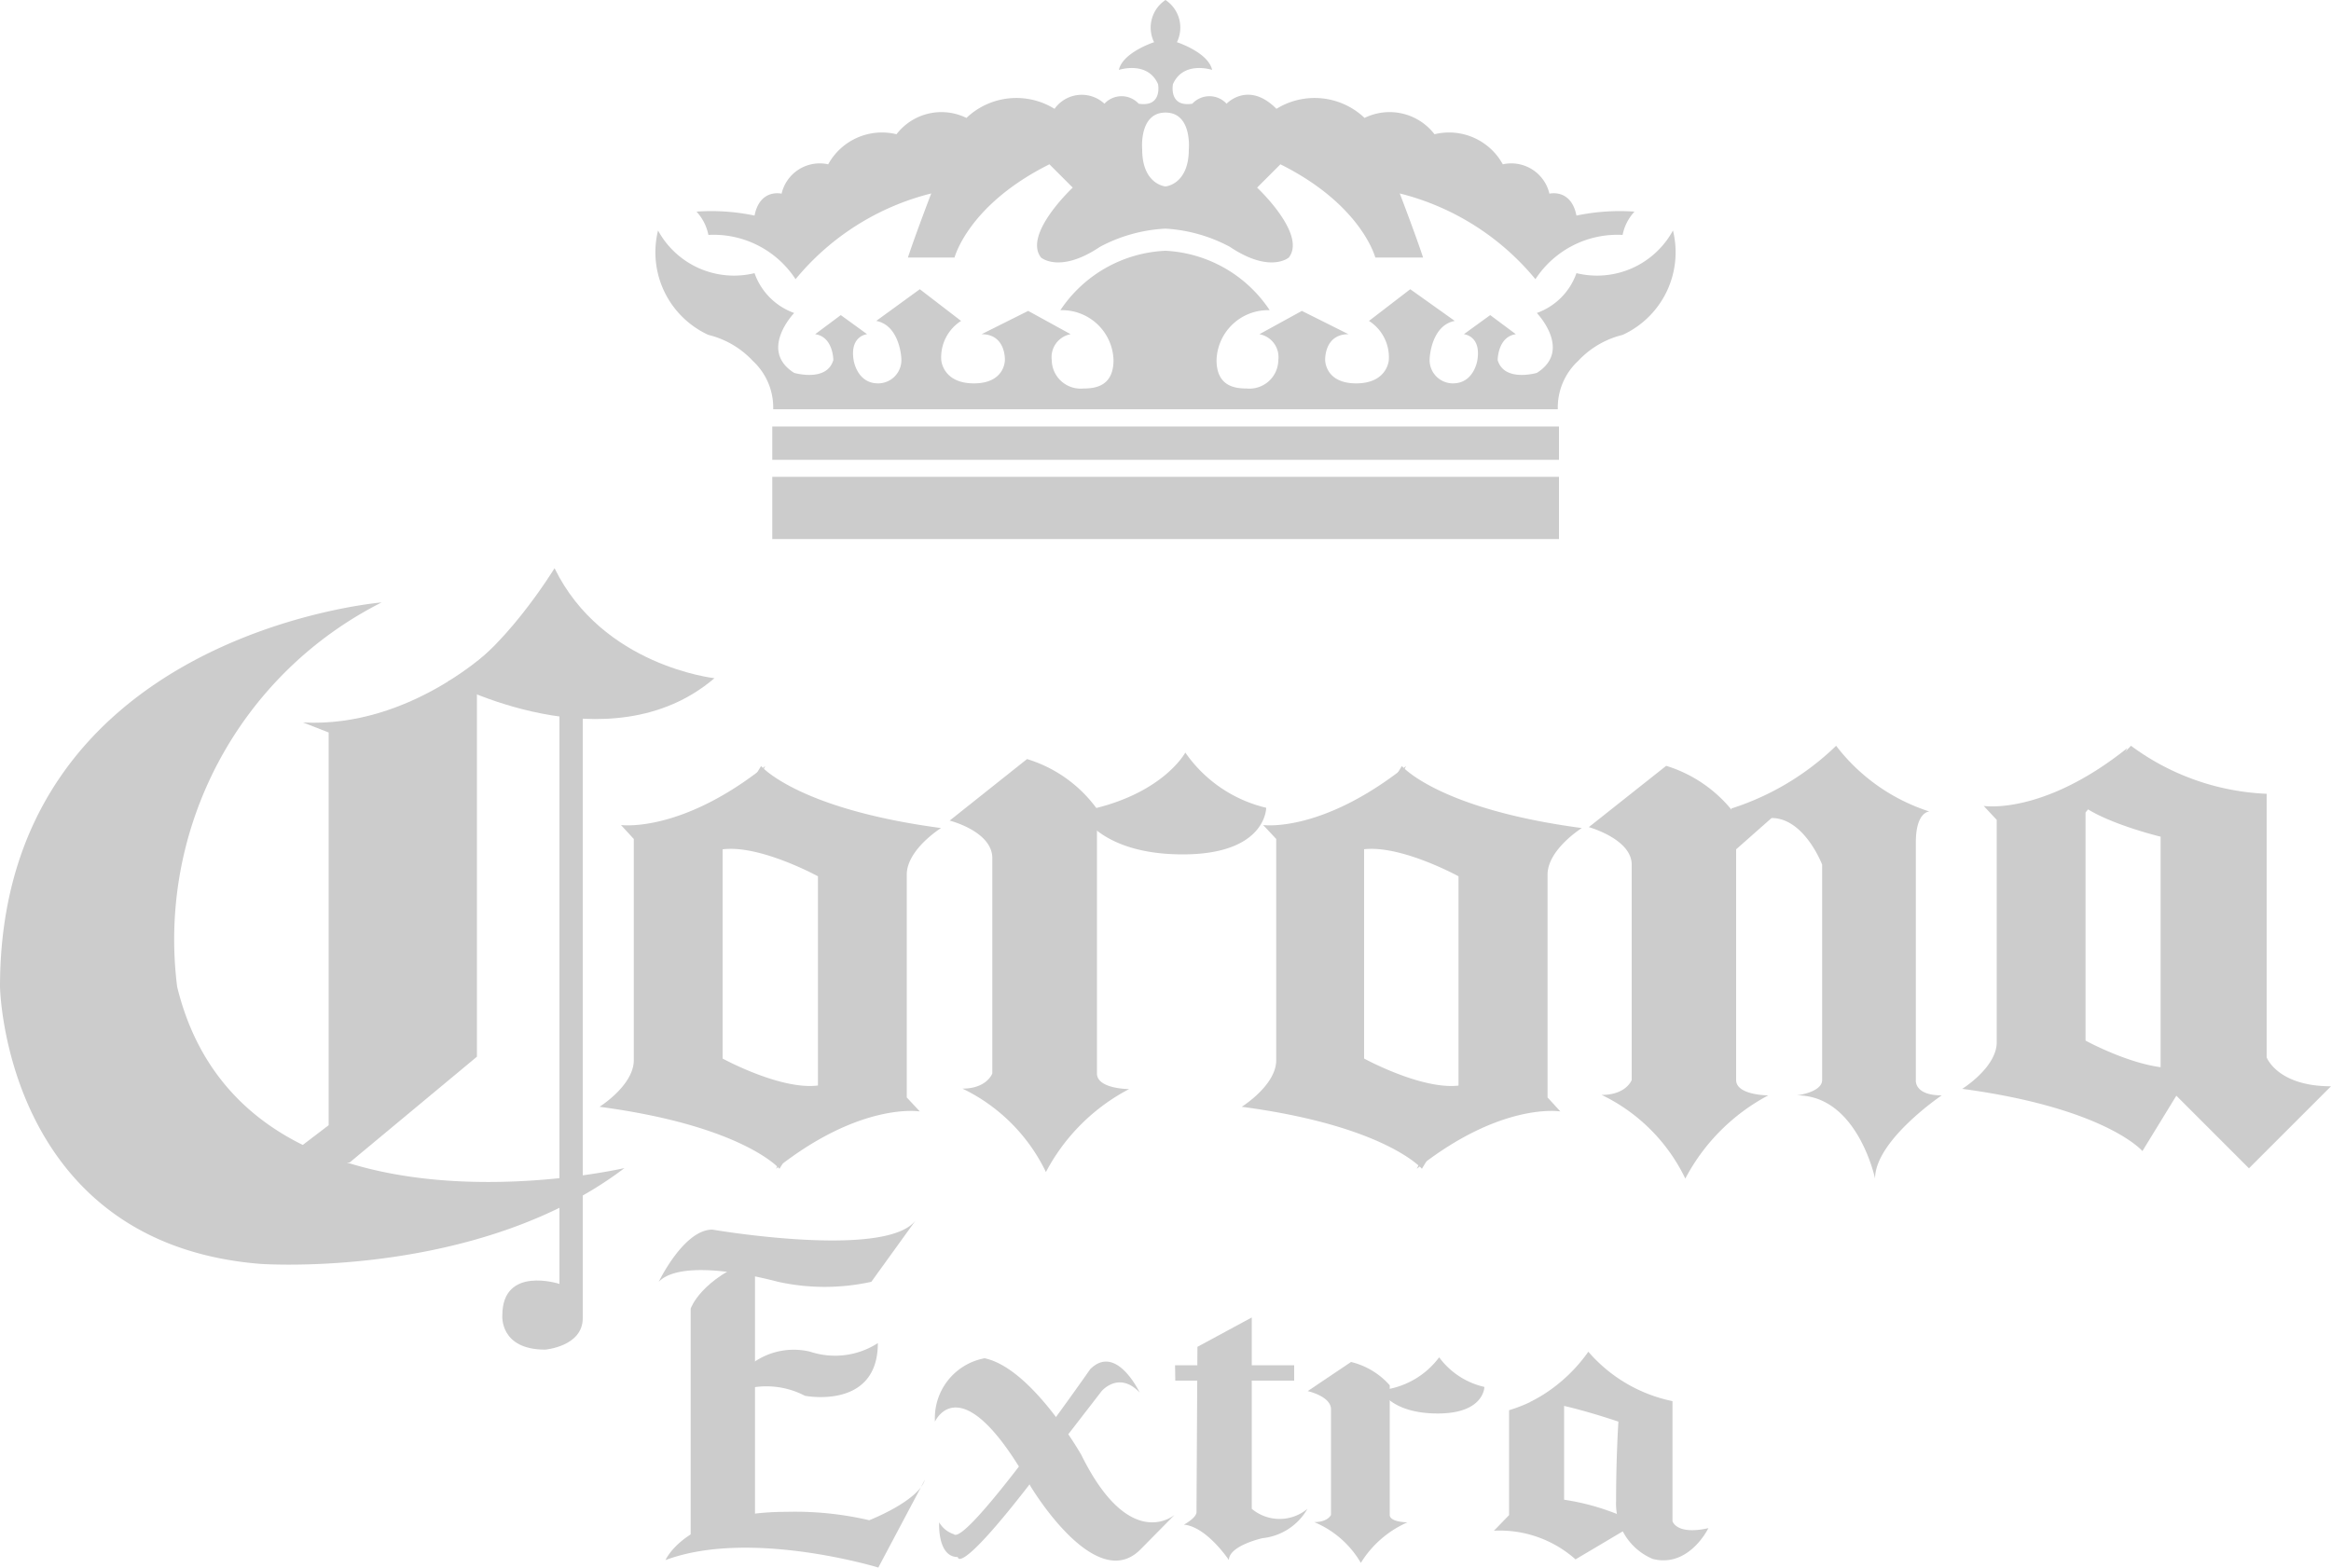 <?xml version="1.0" encoding="utf-8"?>
<svg xmlns="http://www.w3.org/2000/svg" viewBox="0 0 100 67.26"><defs><style>.cls-1{fill:#ccc;}</style></defs><title>corona extra</title><g id="Layer_2" data-name="Layer 2"><g id="content"><path class="cls-1" d="M50,0a1.42,1.42,0,0,1,.49,1.81S51.84,2.25,52,3c0,0-1.23-.41-1.68.61,0,0-.2,1,.83.84a1,1,0,0,1,1.47,0s.93-1,2.14.22a3.11,3.11,0,0,1,3.78.39,2.43,2.43,0,0,1,3,.7,2.63,2.63,0,0,1,2.93,1.29,1.68,1.68,0,0,1,2,1.26s.93-.23,1.16.94a9.09,9.09,0,0,1,2.49-.17,2.06,2.06,0,0,0-.51,1,4.2,4.2,0,0,0-3.74,1.9,11,11,0,0,0-5.82-3.68s.69,1.8,1,2.75H59s-.58-2.26-4.07-4l-1,1s2.14,2,1.36,3c0,0-.8.7-2.53-.46A6.68,6.68,0,0,0,50,9.81V8s1-.08,1-1.59c0,0,.15-1.58-1-1.58Z"/><path class="cls-1" d="M50,0a1.42,1.42,0,0,0-.49,1.81S48.16,2.25,48,3c0,0,1.23-.41,1.68.61,0,0,.2,1-.83.84a1,1,0,0,0-1.47,0,1.43,1.43,0,0,0-2.14.22,3.11,3.11,0,0,0-3.78.39,2.43,2.43,0,0,0-3,.7,2.63,2.63,0,0,0-2.93,1.29,1.68,1.68,0,0,0-2,1.26s-.93-.23-1.16.94a9.09,9.09,0,0,0-2.49-.17,2.06,2.06,0,0,1,.51,1,4.2,4.2,0,0,1,3.74,1.9,11,11,0,0,1,5.82-3.68s-.69,1.8-1,2.75h2s.58-2.26,4.07-4l1,1s-2.14,2-1.36,3c0,0,.8.7,2.53-.46A6.68,6.68,0,0,1,50,9.81V8s-1-.08-1-1.59c0,0-.15-1.58,1-1.58Z"/><path class="cls-1" d="M28.23,9.89a3.71,3.71,0,0,0,4.14,1.83,2.8,2.8,0,0,0,1.7,1.71s-1.54,1.6,0,2.57c0,0,1.4.41,1.68-.55,0,0,0-1-.78-1.11l1.1-.82,1.13.82s-.75.06-.58,1.11c0,0,.14,1,1.05,1a1,1,0,0,0,1-1c0-.25-.13-1.5-1.08-1.68l1.87-1.36,1.77,1.36a1.85,1.85,0,0,0-.85,1.68s.06,1,1.4,1,1.33-1,1.33-1,.05-1.11-1-1.11l2-1,1.82,1a1,1,0,0,0-.81,1.11,1.24,1.24,0,0,0,1.36,1.22c.51,0,1.29-.1,1.29-1.22a2.21,2.21,0,0,0-2.28-2.14A5.72,5.72,0,0,1,50,10.76v6.8H33.17a2.72,2.72,0,0,0-.87-2.07,3.85,3.85,0,0,0-1.91-1.12A3.9,3.9,0,0,1,28.23,9.89Z"/><path class="cls-1" d="M71.77,9.89a3.71,3.71,0,0,1-4.14,1.83,2.8,2.8,0,0,1-1.7,1.71s1.54,1.6,0,2.57c0,0-1.4.41-1.68-.55,0,0,0-1,.78-1.11l-1.1-.82-1.13.82s.75.06.58,1.11c0,0-.14,1-1.05,1a1,1,0,0,1-1-1c0-.25.13-1.5,1.08-1.68L60.5,12.41l-1.77,1.36a1.85,1.85,0,0,1,.85,1.68s-.06,1-1.4,1-1.33-1-1.33-1-.05-1.11,1-1.11l-2-1-1.82,1a1,1,0,0,1,.81,1.11,1.24,1.24,0,0,1-1.36,1.22c-.51,0-1.29-.1-1.29-1.22a2.21,2.21,0,0,1,2.28-2.14A5.71,5.71,0,0,0,50,10.76v6.8H66.83a2.72,2.72,0,0,1,.87-2.07,3.85,3.85,0,0,1,1.91-1.12A3.9,3.9,0,0,0,71.77,9.89Z"/><rect class="cls-1" x="33.13" y="18.3" width="33.75" height="1.43"/><rect class="cls-1" x="33.13" y="20.46" width="33.75" height="2.67"/><circle class="cls-1" cx="35.82" cy="21.82" r="0.94"/><circle class="cls-1" cx="42.74" cy="21.82" r="0.94"/><path class="cls-1" d="M50.71,21.82a.94.94,0,1,1-.94-.95A.94.94,0,0,1,50.71,21.82Z"/><circle class="cls-1" cx="56.66" cy="21.82" r="0.94"/><circle class="cls-1" cx="63.62" cy="21.82" r="0.94"/><path class="cls-1" d="M13,31l1.1.43V48.28L12,49.88h3l5.46-4.54V29.22l.73-1.47S17.66,31.24,13,31Z"/><path class="cls-1" d="M23.79,24.38s-2.28,3.74-4.57,4.86c0,0,6.91,3.72,11.43-.14C30.65,29.1,25.84,28.58,23.79,24.38Z"/><path class="cls-1" d="M25,56.56v-27H24V55.09s-2.45-.8-2.45,1.35c0,0-.13,1.47,1.84,1.47C23.36,57.91,25,57.79,25,56.56Z"/><path class="cls-1" d="M26.79,50.12S10.42,53.92,7.6,42.34a16.2,16.2,0,0,1,8.77-16.49S0,27.2,0,42.34c0,0,.18,11,11.16,11.89C11.16,54.23,20.48,54.91,26.79,50.12Z"/><path class="cls-1" d="M32.83,32.87A13.09,13.09,0,0,1,31,35.63v9.79s3.36,1.84,4.79.92l-2.35,3.81s-1.56-1.84-7.72-2.66c0,0,1.47-.92,1.47-2V36l-.55-.6S29.2,35.76,32.83,32.87Z"/><path class="cls-1" d="M33.29,50.15a12.86,12.86,0,0,1,1.8-2.75V37.6s-3.36-1.84-4.78-.92l2.34-3.81s1.56,1.84,7.72,2.66c0,0-1.47.92-1.47,2v9.56l.56.6S36.93,47.26,33.29,50.15Z"/><path class="cls-1" d="M60.32,32.87a13.09,13.09,0,0,1-1.8,2.76v9.79s3.36,1.84,4.78.92L61,50.15s-1.56-1.84-7.73-2.66c0,0,1.48-.92,1.48-2V36l-.56-.6S56.68,35.76,60.32,32.87Z"/><path class="cls-1" d="M60.78,50.15a13.09,13.09,0,0,1,1.79-2.75V37.6s-3.35-1.84-4.78-.92l2.35-3.81s1.56,1.84,7.72,2.66c0,0-1.47.92-1.47,2v9.56l.55.6S64.41,47.26,60.78,50.15Z"/><path class="cls-1" d="M40.74,35.21s1.83.46,1.83,1.61v9.24s-.23.65-1.28.65a7.65,7.65,0,0,1,3.58,3.58,8.47,8.47,0,0,1,3.57-3.56s-1.38,0-1.38-.67V34.71a5.78,5.78,0,0,0-3-2.14Z"/><path class="cls-1" d="M50.85,32.29s-1,1.89-4.51,2.53c0,0,.81,1.84,4.4,1.84s3.58-2,3.58-2A5.87,5.87,0,0,1,50.85,32.29Z"/><path class="cls-1" d="M68.16,35.49S70,36,70,37.1v9.24s-.23.64-1.29.64a7.68,7.68,0,0,1,3.59,3.59A8.54,8.54,0,0,1,75.86,47s-1.38,0-1.38-.66V35a5.84,5.84,0,0,0-3-2.14Z"/><path class="cls-1" d="M74.28,34.69A11.48,11.48,0,0,0,78.77,32a8.2,8.2,0,0,0,4,2.82s-.58,0-.58,1.32V46.34S82.1,47,83.3,47c0,0-2.86,1.93-2.86,3.57,0,0-.75-3.57-3.35-3.57,0,0,1.08-.13,1.08-.66V37.1s-.76-2-2.17-2l-1.72,1.52Z"/><path class="cls-1" d="M91.26,32.1a13.06,13.06,0,0,1-1.79,2.76v9.79s3.36,1.84,4.78.92l-2.34,3.82s-1.57-1.84-7.73-2.67c0,0,1.48-.92,1.48-2V35.18l-.56-.6S87.63,35,91.26,32.1Z"/><path class="cls-1" d="M97.24,34.06V45.37s.46,1.24,2.76,1.24l-3.52,3.52-3.79-3.79V35.9S90,35.25,89.1,34.37L91.42,32A10.5,10.5,0,0,0,97.24,34.06Z"/><path class="cls-1" d="M56.1,59.69s1,.22,1,.78V65s-.13.31-.72.31a4.17,4.17,0,0,1,2,1.75,4.47,4.47,0,0,1,2-1.74s-.76,0-.76-.32V59.44a3.23,3.23,0,0,0-1.66-1Z"/><path class="cls-1" d="M61.74,58.24a3.54,3.54,0,0,1-2.51,1.41s.45,1,2.45,1,2-1.14,2-1.14A3.32,3.32,0,0,1,61.74,58.24Z"/><path class="cls-1" d="M28.26,55s1.07-2.24,2.3-2.24c0,0,7.51,1.29,8.74-.42L37.38,55a9.29,9.29,0,0,1-4,0C31.51,54.51,29.06,54.17,28.26,55Z"/><path class="cls-1" d="M37.66,57.63a3.39,3.39,0,0,1-2.9.37,3,3,0,0,0-3.53,1.89,3.56,3.56,0,0,1,3.3,0S37.66,60.51,37.66,57.63Z"/><path class="cls-1" d="M28.55,66.94s.88-2.07,5.2-2.07a14,14,0,0,1,3.54.36s2.11-.82,2.39-1.74l-2,3.77S32.18,65.58,28.55,66.94Z"/><path class="cls-1" d="M32.39,54V65.63l-2.76.66V56.15S30.05,54.87,32.39,54Z"/><path class="cls-1" d="M40.11,61s1.12-2.54,4.1,2.77c0,0,2.77,4.66,4.71,2.72L50.39,65s-1.91,1.66-4-2.57c0,0-2.11-3.72-4.15-4.15A2.61,2.61,0,0,0,40.11,61Z"/><path class="cls-1" d="M48.89,59.75s-1-2.12-2.12-1c0,0-5.31,7.61-5.85,7.08a1.13,1.13,0,0,1-.63-.51s-.09,1.49.8,1.49c0,0,0,.86,3.08-3.12l3.09-4S48,58.81,48.89,59.75Z"/><path class="cls-1" d="M51.37,57.79l2.33-1.26v8.21a1.86,1.86,0,0,0,2.39,0A2.52,2.52,0,0,1,54.16,66s-1.44.32-1.44.94c0,0-.95-1.43-1.93-1.52,0,0,.54-.29.54-.54S51.37,57.79,51.37,57.79Z"/><polygon class="cls-1" points="50.41 58.58 55.52 58.58 55.52 59.24 50.42 59.24 50.41 58.58"/><path class="cls-1" d="M67.1,59.23v5.12a10.13,10.13,0,0,1,3.12,1l-2.63,1.56a4.89,4.89,0,0,0-3.5-1.23l.65-.67V60.51A6.74,6.74,0,0,0,67.1,59.23Z"/><path class="cls-1" d="M68.14,58a6.49,6.49,0,0,0,3.61,2.12v5.15s.16.61,1.54.3c0,0-.83,1.72-2.39,1.32a2.57,2.57,0,0,1-1.57-2.48c0-1.93.1-3.41.1-3.41s-3.15-1.08-3.84-.81A6.87,6.87,0,0,0,68.14,58Z"/></g></g></svg>